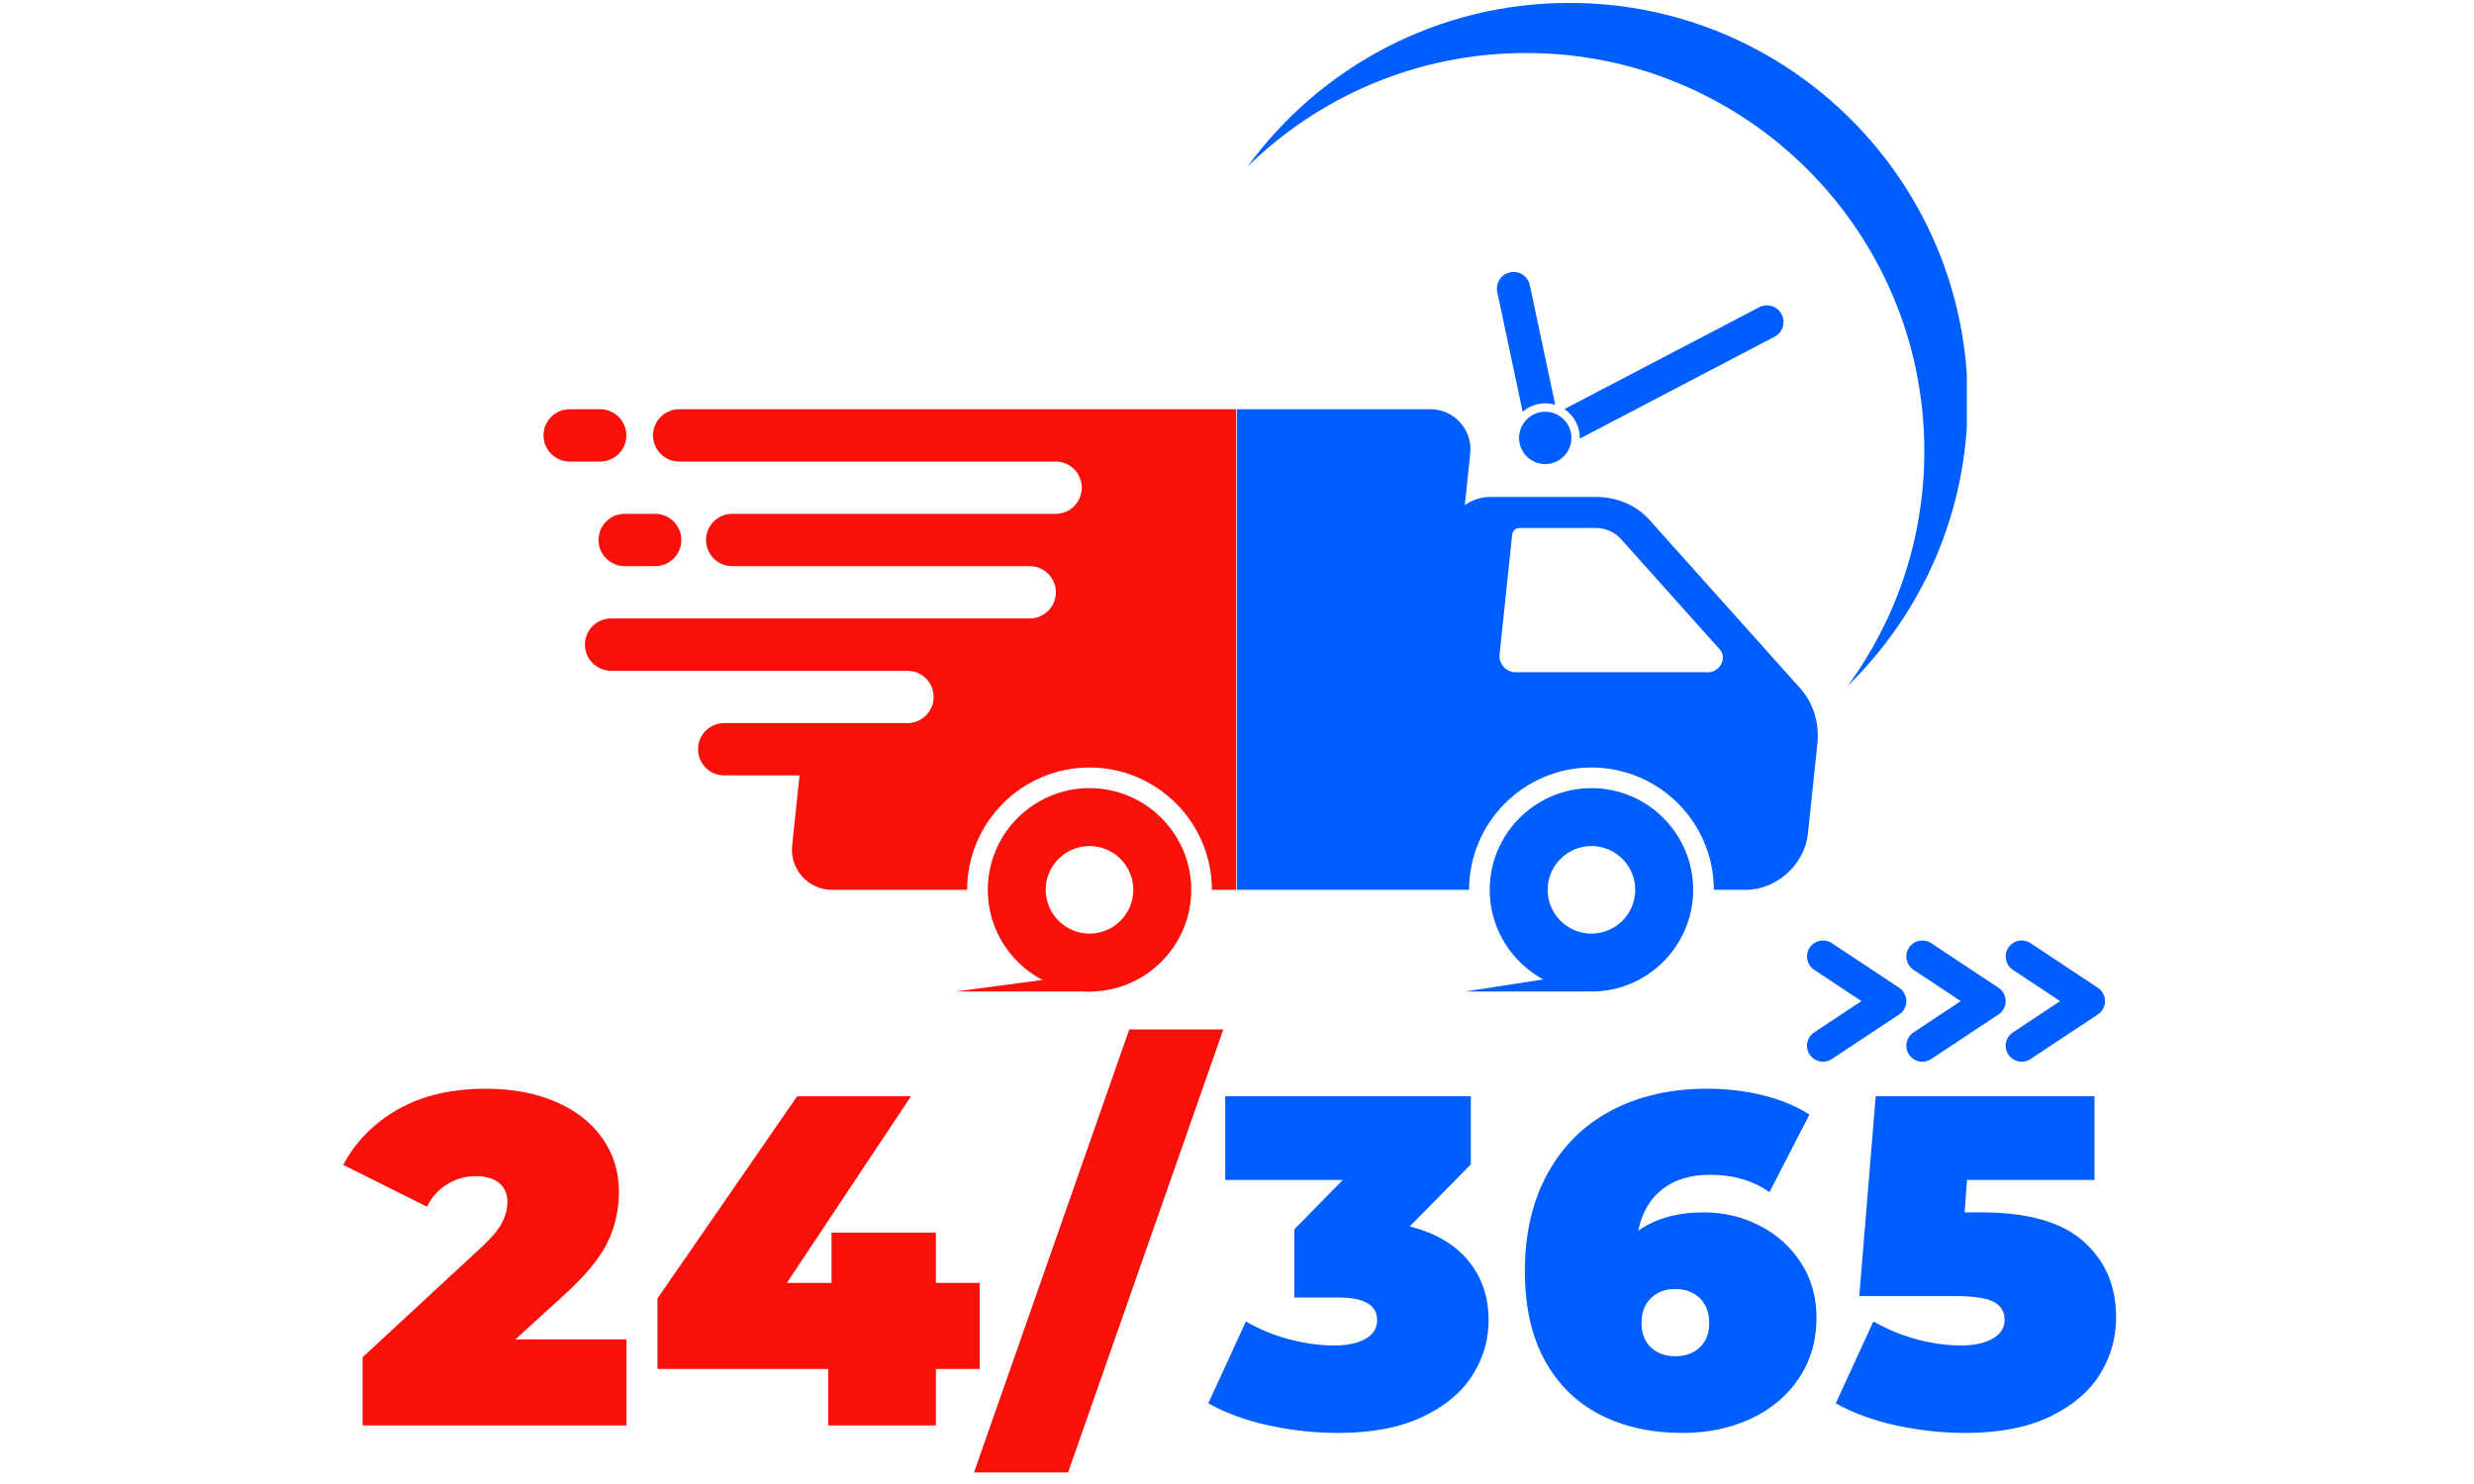 <svg xmlns="http://www.w3.org/2000/svg" xmlns:xlink="http://www.w3.org/1999/xlink" width="1000" zoomAndPan="magnify" viewBox="0 0 750 450" height="600" preserveAspectRatio="xMidYMid meet" version="1.0"><defs><g/><clipPath id="e4c31c875e"><path d="M 375 124 L 552 124 L 552 270 L 375 270 Z M 375 124 " clip-rule="nonzero"/></clipPath><clipPath id="76ed89f5fa"><path d="M 451.223 238.82 L 513.527 238.82 L 513.527 300.664 L 451.223 300.664 Z M 451.223 238.82 " clip-rule="nonzero"/></clipPath><clipPath id="e1c71ee41d"><path d="M 378.043 0.879 L 596.25 0.879 L 596.25 208 L 378.043 208 Z M 378.043 0.879 " clip-rule="nonzero"/></clipPath><clipPath id="f986a0bfdd"><path d="M 444.113 295 L 480.492 295 L 480.492 300.664 L 444.113 300.664 Z M 444.113 295 " clip-rule="nonzero"/></clipPath><clipPath id="4713d1b0c9"><path d="M 177 124 L 374.773 124 L 374.773 270 L 177 270 Z M 177 124 " clip-rule="nonzero"/></clipPath><clipPath id="b53208c799"><path d="M 299.426 238.82 L 361.316 238.82 L 361.316 300.664 L 299.426 300.664 Z M 299.426 238.82 " clip-rule="nonzero"/></clipPath><clipPath id="81ac25782b"><path d="M 164.773 124 L 190 124 L 190 140 L 164.773 140 Z M 164.773 124 " clip-rule="nonzero"/></clipPath><clipPath id="f5a2f28bad"><path d="M 289.391 295 L 332 295 L 332 300.664 L 289.391 300.664 Z M 289.391 295 " clip-rule="nonzero"/></clipPath><clipPath id="eabed000b8"><path d="M 608 285.191 L 638.141 285.191 L 638.141 321.941 L 608 321.941 Z M 608 285.191 " clip-rule="nonzero"/></clipPath><clipPath id="990895b627"><path d="M 577.734 285.191 L 608.074 285.191 L 608.074 321.941 L 577.734 321.941 Z M 577.734 285.191 " clip-rule="nonzero"/></clipPath><clipPath id="edca7dd9f9"><path d="M 547.801 285.191 L 577.938 285.191 L 577.938 321.941 L 547.801 321.941 Z M 547.801 285.191 " clip-rule="nonzero"/></clipPath></defs><rect x="-75" width="900" fill="#ffffff" y="-45" height="540" fill-opacity="1"/><rect x="-75" width="900" fill="#ffffff" y="-45" height="540" fill-opacity="1"/><g fill="#f8100b" fill-opacity="1"><g transform="translate(105.92, 432.231)"><g><path d="M 83.984 -26.094 L 83.984 0 L 4 0 L 4 -20.672 L 40.062 -54.047 C 43.207 -56.992 45.301 -59.508 46.344 -61.594 C 47.383 -63.688 47.906 -65.734 47.906 -67.734 C 47.906 -70.203 47.07 -72.125 45.406 -73.5 C 43.75 -74.883 41.352 -75.578 38.219 -75.578 C 35.176 -75.578 32.32 -74.766 29.656 -73.141 C 27 -71.523 24.957 -69.25 23.531 -66.312 L -1.859 -79 C 1.941 -86.125 7.504 -91.754 14.828 -95.891 C 22.148 -100.023 30.992 -102.094 41.359 -102.094 C 49.242 -102.094 56.227 -100.805 62.312 -98.234 C 68.395 -95.672 73.145 -92.016 76.562 -87.266 C 79.988 -82.516 81.703 -77.051 81.703 -70.875 C 81.703 -65.352 80.535 -60.191 78.203 -55.391 C 75.879 -50.598 71.344 -45.16 64.594 -39.078 L 50.328 -26.094 Z M 83.984 -26.094 "/></g></g></g><g fill="#f8100b" fill-opacity="1"><g transform="translate(196.036, 432.231)"><g><path d="M 100.953 -17.109 L 87.688 -17.109 L 87.688 0 L 55.047 0 L 55.047 -17.109 L 3.281 -17.109 L 3.281 -38.5 L 45.625 -99.812 L 80.141 -99.812 L 42.5 -43.203 L 56.047 -43.203 L 56.047 -58.469 L 87.688 -58.469 L 87.688 -43.203 L 100.953 -43.203 Z M 100.953 -17.109 "/></g></g></g><g fill="#f8100b" fill-opacity="1"><g transform="translate(300.98, 432.231)"><g><path d="M 41.359 -120.062 L 69.875 -120.062 L 22.812 14.266 L -5.703 14.266 Z M 41.359 -120.062 "/></g></g></g><g fill="#005eff" fill-opacity="1"><g transform="translate(367.156, 432.231)"><g><path d="M 60.172 -60.312 C 67.867 -58.414 73.785 -54.973 77.922 -49.984 C 82.055 -44.992 84.125 -38.977 84.125 -31.938 C 84.125 -25.945 82.484 -20.363 79.203 -15.188 C 75.93 -10.008 70.875 -5.801 64.031 -2.562 C 57.188 0.664 48.676 2.281 38.5 2.281 C 31.469 2.281 24.457 1.52 17.469 0 C 10.477 -1.52 4.367 -3.754 -0.859 -6.703 L 10.547 -31.516 C 14.641 -29.141 19.035 -27.332 23.734 -26.094 C 28.441 -24.852 32.984 -24.234 37.359 -24.234 C 41.254 -24.234 44.391 -24.898 46.766 -26.234 C 49.141 -27.566 50.328 -29.469 50.328 -31.938 C 50.328 -36.5 46.383 -38.781 38.5 -38.781 L 25.234 -38.781 L 25.234 -59.469 L 39.922 -74.438 L 4.281 -74.438 L 4.281 -99.812 L 78.719 -99.812 L 78.719 -79.141 Z M 60.172 -60.312 "/></g></g></g><g fill="#005eff" fill-opacity="1"><g transform="translate(458.127, 432.231)"><g><path d="M 58.328 -64.594 C 64.41 -64.594 70.062 -63.258 75.281 -60.594 C 80.508 -57.938 84.691 -54.18 87.828 -49.328 C 90.973 -44.484 92.547 -38.926 92.547 -32.656 C 92.547 -25.719 90.758 -19.586 87.188 -14.266 C 83.625 -8.941 78.754 -4.852 72.578 -2 C 66.398 0.852 59.555 2.281 52.047 2.281 C 42.441 2.281 34.051 0.426 26.875 -3.281 C 19.695 -6.988 14.113 -12.5 10.125 -19.812 C 6.133 -27.133 4.141 -36.117 4.141 -46.766 C 4.141 -58.172 6.441 -68.055 11.047 -76.422 C 15.66 -84.797 22.125 -91.164 30.438 -95.531 C 38.758 -99.906 48.438 -102.094 59.469 -102.094 C 65.445 -102.094 71.145 -101.406 76.562 -100.031 C 81.988 -98.656 86.602 -96.727 90.406 -94.25 L 78.281 -70.719 C 73.344 -74.238 67.305 -76 60.172 -76 C 54.367 -76 49.594 -74.547 45.844 -71.641 C 42.094 -68.742 39.645 -64.539 38.5 -59.031 C 43.727 -62.738 50.336 -64.594 58.328 -64.594 Z M 49.766 -20.969 C 52.805 -20.969 55.273 -21.867 57.172 -23.672 C 59.078 -25.473 60.031 -27.941 60.031 -31.078 C 60.031 -34.223 59.078 -36.723 57.172 -38.578 C 55.273 -40.43 52.805 -41.359 49.766 -41.359 C 46.723 -41.359 44.25 -40.43 42.344 -38.578 C 40.445 -36.723 39.5 -34.223 39.5 -31.078 C 39.5 -27.941 40.445 -25.473 42.344 -23.672 C 44.25 -21.867 46.723 -20.969 49.766 -20.969 Z M 49.766 -20.969 "/></g></g></g><g fill="#005eff" fill-opacity="1"><g transform="translate(555.8, 432.231)"><g><path d="M 44.922 -64.594 C 58.891 -64.594 69.176 -61.672 75.781 -55.828 C 82.395 -49.984 85.703 -42.305 85.703 -32.797 C 85.703 -26.523 84.062 -20.75 80.781 -15.469 C 77.5 -10.195 72.438 -5.922 65.594 -2.641 C 58.75 0.641 50.238 2.281 40.062 2.281 C 33.031 2.281 26.02 1.52 19.031 0 C 12.051 -1.52 5.945 -3.754 0.719 -6.703 L 12.125 -31.516 C 16.301 -29.141 20.691 -27.332 25.297 -26.094 C 29.91 -24.852 34.406 -24.234 38.781 -24.234 C 42.676 -24.234 45.836 -24.922 48.266 -26.297 C 50.691 -27.68 51.906 -29.609 51.906 -32.078 C 51.906 -34.461 50.812 -36.25 48.625 -37.438 C 46.438 -38.625 42.492 -39.219 36.797 -39.219 L 7.844 -39.219 L 12.828 -99.812 L 79.141 -99.812 L 79.141 -74.438 L 40.5 -74.438 L 39.781 -64.594 Z M 44.922 -64.594 "/></g></g></g><g clip-path="url(#e4c31c875e)"><path fill="#005eff" d="M 517.82 203.848 L 459.496 203.848 C 456.574 203.848 454.301 201.32 454.605 198.418 L 458.422 162.09 C 458.539 160.988 459.527 160.094 460.633 160.094 L 483.629 160.094 C 486.676 160.094 489.473 161.301 491.402 163.457 L 521.391 196.973 C 523.664 199.508 521.41 203.848 517.82 203.848 Z M 545.715 208.695 L 500.082 157.703 C 496.07 153.223 490.258 150.703 483.922 150.703 L 451.598 150.703 C 448.855 150.703 446.234 151.633 444.059 153.188 L 445.707 137.504 C 446.461 130.336 440.84 124.094 433.633 124.094 L 205.895 124.094 C 201.516 124.094 197.965 127.645 197.965 132.023 C 197.965 136.402 201.516 139.953 205.895 139.953 L 320.016 139.953 C 324.398 139.953 327.945 143.504 327.945 147.887 C 327.945 152.266 324.398 155.816 320.016 155.816 L 221.969 155.816 C 217.586 155.816 214.035 159.367 214.035 163.746 C 214.035 168.129 217.586 171.68 221.969 171.68 L 312.16 171.68 C 316.543 171.68 320.094 175.227 320.094 179.609 C 320.094 183.988 316.543 187.539 312.16 187.539 L 185.258 187.539 C 180.879 187.539 177.328 191.09 177.328 195.469 C 177.328 199.852 180.879 203.402 185.258 203.402 L 275.105 203.402 C 279.488 203.402 283.039 206.953 283.039 211.332 C 283.039 215.711 279.488 219.262 275.105 219.262 L 219.547 219.262 C 215.168 219.262 211.617 222.812 211.617 227.195 C 211.617 231.574 215.168 235.125 219.547 235.125 L 242.383 235.125 L 240.148 256.414 C 239.395 263.586 245.016 269.824 252.223 269.824 L 293.195 269.824 C 293.195 249.371 309.836 232.73 330.289 232.73 C 350.746 232.73 367.383 249.371 367.383 269.824 L 445.359 269.824 C 445.359 249.371 462 232.73 482.453 232.73 C 502.906 232.73 519.547 249.371 519.547 269.824 L 529.184 269.824 C 538.629 269.824 547.09 262.168 548.082 252.723 L 550.934 225.59 C 551.602 219.254 549.723 213.176 545.715 208.695 " fill-opacity="1" fill-rule="nonzero"/></g><g clip-path="url(#76ed89f5fa)"><path fill="#005eff" d="M 482.453 283.105 C 475.129 283.105 469.172 277.148 469.172 269.824 C 469.172 262.504 475.129 256.547 482.453 256.547 C 489.773 256.547 495.73 262.504 495.73 269.824 C 495.73 277.148 489.773 283.105 482.453 283.105 Z M 482.453 238.988 C 465.449 238.988 451.617 252.824 451.617 269.824 C 451.617 286.828 465.449 300.664 482.453 300.664 C 499.457 300.664 513.289 286.828 513.289 269.824 C 513.289 252.824 499.457 238.988 482.453 238.988 " fill-opacity="1" fill-rule="nonzero"/></g><g clip-path="url(#e1c71ee41d)"><path fill="#005eff" d="M 475.781 0.879 C 435.684 0.879 400.152 20.426 378.195 50.512 C 399.965 29.207 429.766 16.07 462.633 16.07 C 529.309 16.07 583.363 70.125 583.363 136.805 C 583.363 163.383 574.773 187.953 560.219 207.895 C 582.613 185.98 596.512 155.422 596.512 121.609 C 596.512 54.934 542.457 0.879 475.781 0.879 " fill-opacity="1" fill-rule="nonzero"/></g><path fill="#005eff" d="M 476.371 132.785 C 476.371 137.164 472.82 140.715 468.441 140.715 C 464.059 140.715 460.508 137.164 460.508 132.785 C 460.508 128.402 464.059 124.852 468.441 124.852 C 472.82 124.852 476.371 128.402 476.371 132.785 " fill-opacity="1" fill-rule="nonzero"/><path fill="#005eff" d="M 540.102 95.305 C 538.809 92.832 535.762 91.879 533.293 93.172 L 474.238 124.059 C 477.059 125.938 478.918 129.141 478.918 132.785 C 478.918 132.855 478.91 132.926 478.91 133 L 537.969 102.109 C 540.438 100.82 541.391 97.773 540.102 95.305 Z M 457.793 82.582 C 455.066 83.16 453.328 85.836 453.902 88.562 L 461.602 124.852 C 463.438 123.266 465.824 122.305 468.441 122.305 C 469.492 122.305 470.512 122.465 471.469 122.754 L 463.773 86.469 C 463.195 83.746 460.516 82.004 457.793 82.582 " fill-opacity="1" fill-rule="nonzero"/><g clip-path="url(#f986a0bfdd)"><path fill="#005eff" d="M 480.363 295.066 L 480.363 300.664 L 444.113 300.664 Z M 480.363 295.066 " fill-opacity="1" fill-rule="nonzero"/></g><g clip-path="url(#4713d1b0c9)"><path fill="#f8100b" d="M 517.82 203.848 L 459.496 203.848 C 456.574 203.848 454.301 201.32 454.605 198.418 L 458.422 162.09 C 458.539 160.988 459.527 160.094 460.633 160.094 L 483.629 160.094 C 486.676 160.094 489.473 161.301 491.402 163.457 L 521.391 196.973 C 523.664 199.508 521.41 203.848 517.82 203.848 Z M 545.715 208.695 L 500.082 157.703 C 496.07 153.223 490.258 150.703 483.922 150.703 L 451.598 150.703 C 448.855 150.703 446.234 151.633 444.059 153.188 L 445.707 137.504 C 446.461 130.336 440.84 124.094 433.633 124.094 L 205.895 124.094 C 201.516 124.094 197.965 127.645 197.965 132.023 C 197.965 136.402 201.516 139.953 205.895 139.953 L 320.016 139.953 C 324.398 139.953 327.945 143.504 327.945 147.887 C 327.945 152.266 324.398 155.816 320.016 155.816 L 221.969 155.816 C 217.586 155.816 214.035 159.367 214.035 163.746 C 214.035 168.129 217.586 171.68 221.969 171.68 L 312.16 171.68 C 316.543 171.68 320.094 175.227 320.094 179.609 C 320.094 183.988 316.543 187.539 312.16 187.539 L 185.258 187.539 C 180.879 187.539 177.328 191.09 177.328 195.469 C 177.328 199.852 180.879 203.402 185.258 203.402 L 275.105 203.402 C 279.488 203.402 283.039 206.953 283.039 211.332 C 283.039 215.711 279.488 219.262 275.105 219.262 L 219.547 219.262 C 215.168 219.262 211.617 222.812 211.617 227.195 C 211.617 231.574 215.168 235.125 219.547 235.125 L 242.383 235.125 L 240.148 256.414 C 239.395 263.586 245.016 269.824 252.223 269.824 L 293.195 269.824 C 293.195 249.371 309.836 232.73 330.289 232.73 C 350.746 232.73 367.383 249.371 367.383 269.824 L 445.359 269.824 C 445.359 249.371 462 232.73 482.453 232.73 C 502.906 232.73 519.547 249.371 519.547 269.824 L 529.184 269.824 C 538.629 269.824 547.09 262.168 548.082 252.723 L 550.934 225.59 C 551.602 219.254 549.723 213.176 545.715 208.695 " fill-opacity="1" fill-rule="nonzero"/></g><g clip-path="url(#b53208c799)"><path fill="#f8100b" d="M 330.289 283.105 C 322.969 283.105 317.012 277.148 317.012 269.824 C 317.012 262.504 322.969 256.547 330.289 256.547 C 337.613 256.547 343.57 262.504 343.57 269.824 C 343.57 277.148 337.613 283.105 330.289 283.105 Z M 330.289 238.988 C 313.289 238.988 299.453 252.824 299.453 269.824 C 299.453 286.828 313.289 300.664 330.289 300.664 C 347.293 300.664 361.125 286.828 361.125 269.824 C 361.125 252.824 347.293 238.988 330.289 238.988 " fill-opacity="1" fill-rule="nonzero"/></g><g clip-path="url(#81ac25782b)"><path fill="#f8100b" d="M 189.879 132.023 C 189.879 127.645 186.328 124.094 181.945 124.094 L 172.707 124.094 C 168.324 124.094 164.773 127.645 164.773 132.023 C 164.773 136.402 168.324 139.953 172.707 139.953 L 181.945 139.953 C 186.328 139.953 189.879 136.402 189.879 132.023 " fill-opacity="1" fill-rule="nonzero"/></g><path fill="#f8100b" d="M 181.445 163.746 C 181.445 168.129 184.996 171.68 189.375 171.68 L 198.617 171.68 C 202.996 171.68 206.547 168.129 206.547 163.746 C 206.547 159.367 202.996 155.816 198.617 155.816 L 189.375 155.816 C 184.996 155.816 181.445 159.367 181.445 163.746 " fill-opacity="1" fill-rule="nonzero"/><g clip-path="url(#f5a2f28bad)"><path fill="#f8100b" d="M 331.645 295.066 L 331.645 300.664 L 289.656 300.664 Z M 331.645 295.066 " fill-opacity="1" fill-rule="nonzero"/></g><g clip-path="url(#eabed000b8)"><path fill="#005eff" d="M 612.879 321.945 C 611.309 321.945 609.766 321.184 608.836 319.777 C 607.355 317.543 607.965 314.535 610.199 313.059 L 624.52 303.57 L 610.199 294.078 C 607.965 292.602 607.355 289.594 608.836 287.359 C 609.766 285.953 611.309 285.191 612.879 285.191 C 613.801 285.191 614.73 285.453 615.555 285.996 L 635.973 299.527 C 637.324 300.426 638.141 301.941 638.141 303.57 C 638.141 305.195 637.324 306.711 635.973 307.609 L 615.555 321.141 C 614.73 321.684 613.801 321.945 612.879 321.945 " fill-opacity="1" fill-rule="nonzero"/></g><g clip-path="url(#990895b627)"><path fill="#005eff" d="M 582.766 321.945 C 581.195 321.945 579.652 321.184 578.723 319.777 C 577.242 317.543 577.852 314.535 580.086 313.059 L 594.406 303.57 L 580.086 294.078 C 577.852 292.602 577.242 289.594 578.723 287.359 C 579.652 285.953 581.195 285.191 582.766 285.191 C 583.688 285.191 584.617 285.453 585.441 285.996 L 605.859 299.527 C 607.211 300.426 608.027 301.941 608.027 303.57 C 608.027 305.195 607.211 306.711 605.859 307.609 L 585.441 321.141 C 584.617 321.684 583.688 321.945 582.766 321.945 " fill-opacity="1" fill-rule="nonzero"/></g><g clip-path="url(#edca7dd9f9)"><path fill="#005eff" d="M 552.652 321.945 C 551.082 321.945 549.539 321.184 548.609 319.777 C 547.129 317.543 547.738 314.535 549.973 313.059 L 564.293 303.566 L 549.973 294.078 C 547.738 292.602 547.129 289.594 548.609 287.359 C 550.086 285.129 553.094 284.52 555.328 285.996 L 575.746 299.527 C 577.102 300.426 577.914 301.941 577.914 303.566 C 577.914 305.195 577.102 306.711 575.746 307.609 L 555.328 321.141 C 554.504 321.684 553.574 321.945 552.652 321.945 " fill-opacity="1" fill-rule="nonzero"/></g></svg>